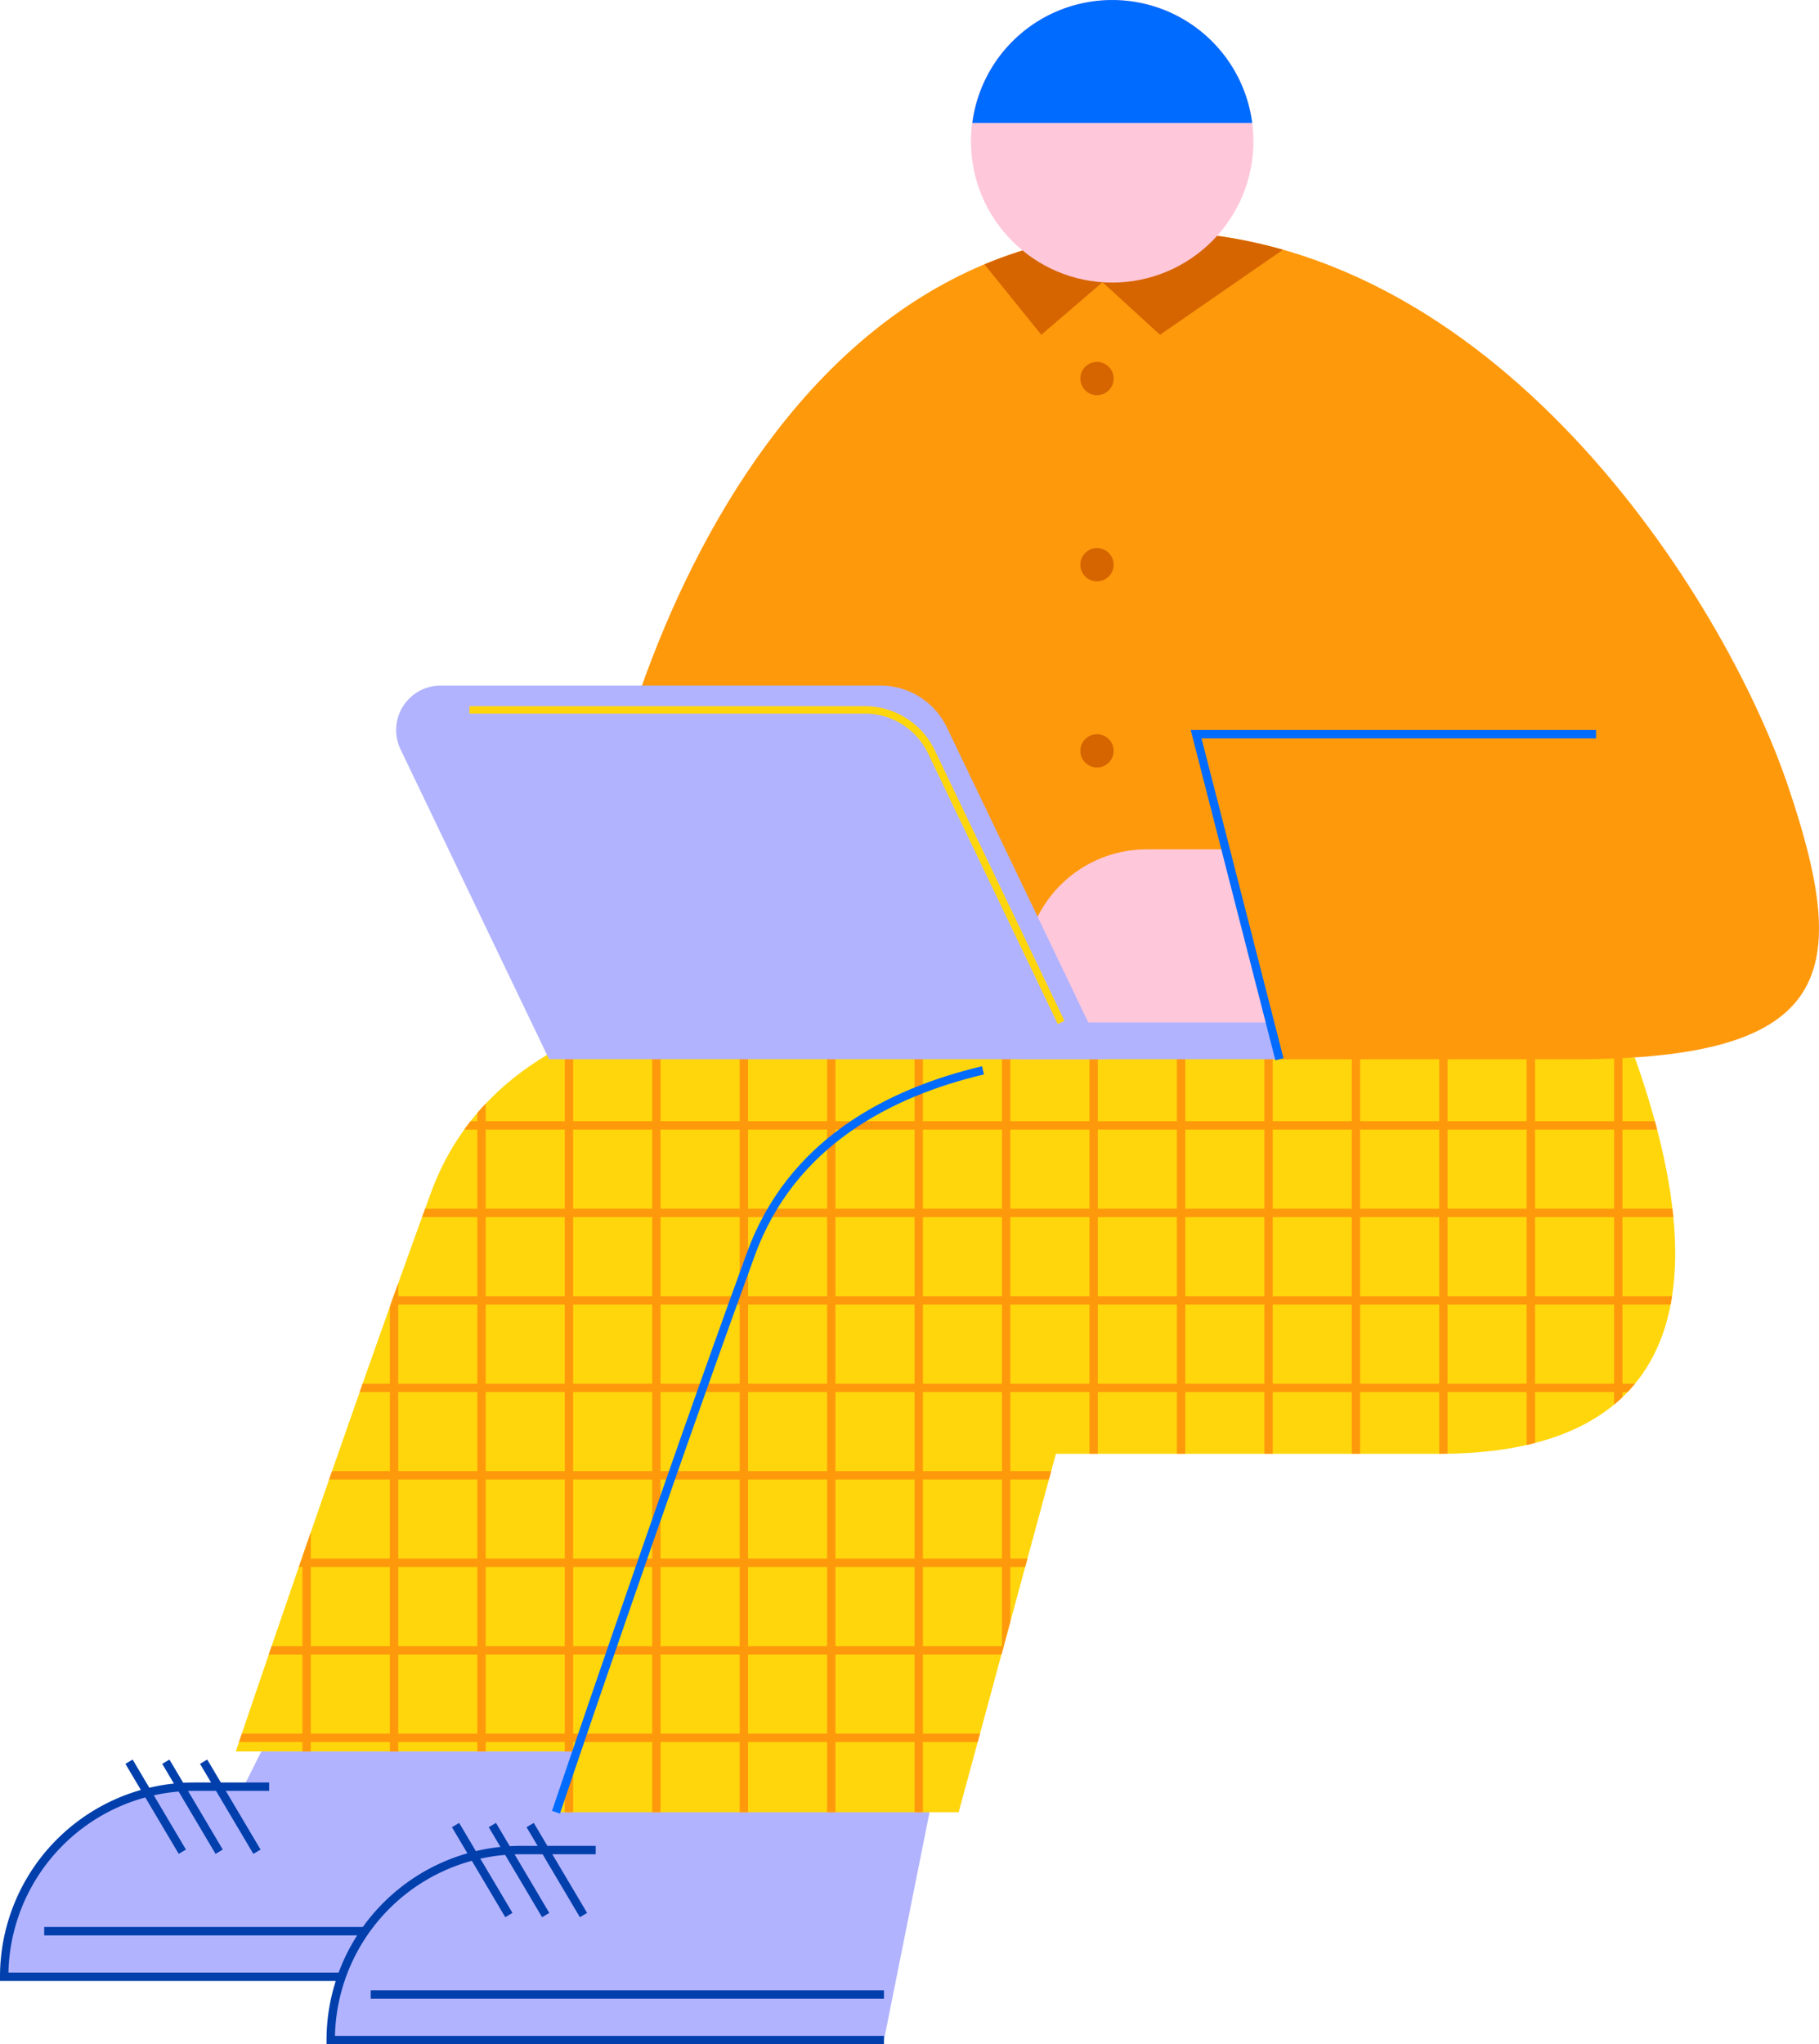 <svg xmlns="http://www.w3.org/2000/svg" xmlns:xlink="http://www.w3.org/1999/xlink" width="245.883" height="276.216" viewBox="0 0 245.883 276.216">
  <defs>
    <clipPath id="clip-path">
      <path id="Path_60113" data-name="Path 60113" d="M220.98,142.872H180.3c-.721-2.593-1.58-5.322-2.6-8.207H118.926s-48.762-6.13-60.69,26.531-26.364,75.458-26.364,75.458H77.94c-1.748,5.13-2.786,8.207-2.786,8.207h54.434l13.14-48.428h51.807C215.37,196.433,236.769,187.423,220.98,142.872Z" fill="none"/>
    </clipPath>
  </defs>
  <g id="アートワーク_8" data-name="アートワーク 8" transform="translate(123.225 137.825)">
    <g id="Group_15497" data-name="Group 15497" transform="translate(-122.658 -137.825)">
      <g id="Group_15489" data-name="Group 15489" transform="translate(-0.567 0)">
        <path id="Path_60107" data-name="Path 60107" d="M26.245,241.411c2.172,0,4.583-.334,6.6.174l7.765-15.49,42.193,3.76L75.349,267.09H.567A25.678,25.678,0,0,1,26.245,241.411Z" fill="#b2b3fe"/>
        <line id="Line_1743" data-name="Line 1743" x2="69.376" transform="translate(5.973 260.933)" fill="none" stroke="#003fac" stroke-miterlimit="10" stroke-width="1.134"/>
        <path id="Path_60108" data-name="Path 60108" d="M75.349,267.09H.567a25.678,25.678,0,0,1,25.678-25.679H36.381" fill="none" stroke="#003fac" stroke-miterlimit="10" stroke-width="1.134"/>
        <line id="Line_1744" data-name="Line 1744" x2="7.208" y2="12.163" transform="translate(22.416 238.033)" fill="none" stroke="#003fac" stroke-miterlimit="10" stroke-width="1.134"/>
        <line id="Line_1745" data-name="Line 1745" x2="7.208" y2="12.163" transform="translate(27.526 238.033)" fill="none" stroke="#003fac" stroke-miterlimit="10" stroke-width="1.134"/>
        <line id="Line_1746" data-name="Line 1746" x2="7.208" y2="12.163" transform="translate(17.439 238.033)" fill="none" stroke="#003fac" stroke-miterlimit="10" stroke-width="1.134"/>
      </g>
      <g id="Group_15490" data-name="Group 15490" transform="translate(-0.567 0)">
        <path id="Path_60109" data-name="Path 60109" d="M70.384,249.971c2.172,0,4.571-.31,6.585.2l7.777-15.514,42.193,3.76-7.451,37.235H44.706A25.678,25.678,0,0,1,70.384,249.971Z" fill="#b2b3fe"/>
        <line id="Line_1747" data-name="Line 1747" x2="69.376" transform="translate(50.112 269.492)" fill="none" stroke="#003fac" stroke-miterlimit="10" stroke-width="1.134"/>
        <path id="Path_60110" data-name="Path 60110" d="M119.488,275.649H44.706a25.678,25.678,0,0,1,25.678-25.678H80.52" fill="none" stroke="#003fac" stroke-miterlimit="10" stroke-width="1.134"/>
        <line id="Line_1748" data-name="Line 1748" x2="7.208" y2="12.163" transform="translate(66.555 246.592)" fill="none" stroke="#003fac" stroke-miterlimit="10" stroke-width="1.134"/>
        <line id="Line_1749" data-name="Line 1749" x2="7.208" y2="12.163" transform="translate(71.665 246.592)" fill="none" stroke="#003fac" stroke-miterlimit="10" stroke-width="1.134"/>
        <line id="Line_1750" data-name="Line 1750" x2="7.208" y2="12.163" transform="translate(61.578 246.592)" fill="none" stroke="#003fac" stroke-miterlimit="10" stroke-width="1.134"/>
      </g>
      <path id="Path_60111" data-name="Path 60111" d="M177.7,134.665c15.789,44.551-5.609,53.561-26.445,53.561H99.446l-13.14,48.428H31.872s14.435-42.8,26.364-75.458,60.69-26.531,60.69-26.531" transform="translate(-0.567 0)" fill="#ffd60c"/>
      <path id="Path_60112" data-name="Path 60112" d="M220.98,142.872c15.789,44.551-5.61,53.561-26.445,53.561H142.728l-13.14,48.428H75.154s14.435-42.8,26.363-75.458,60.691-26.531,60.691-26.531" transform="translate(-0.567 0)" fill="#ffd60c"/>
      <g id="Group_15495" data-name="Group 15495" transform="translate(-0.567 0)">
        <g id="Group_15494" data-name="Group 15494" clip-path="url(#clip-path)">
          <g id="Group_15493" data-name="Group 15493">
            <g id="Group_15491" data-name="Group 15491">
              <line id="Line_1751" data-name="Line 1751" y2="137.913" transform="translate(29.624 124.475)" fill="none" stroke="#ff990c" stroke-miterlimit="10" stroke-width="1.134"/>
              <line id="Line_1752" data-name="Line 1752" y2="137.913" transform="translate(41.445 124.475)" fill="none" stroke="#ff990c" stroke-miterlimit="10" stroke-width="1.134"/>
              <line id="Line_1753" data-name="Line 1753" y2="137.913" transform="translate(53.265 124.475)" fill="none" stroke="#ff990c" stroke-miterlimit="10" stroke-width="1.134"/>
              <line id="Line_1754" data-name="Line 1754" y2="137.913" transform="translate(65.086 124.475)" fill="none" stroke="#ff990c" stroke-miterlimit="10" stroke-width="1.134"/>
              <line id="Line_1755" data-name="Line 1755" y2="137.913" transform="translate(76.906 124.475)" fill="none" stroke="#ff990c" stroke-miterlimit="10" stroke-width="1.134"/>
              <line id="Line_1756" data-name="Line 1756" y2="137.913" transform="translate(88.727 124.475)" fill="none" stroke="#ff990c" stroke-miterlimit="10" stroke-width="1.134"/>
              <line id="Line_1757" data-name="Line 1757" y2="137.913" transform="translate(100.548 124.475)" fill="none" stroke="#ff990c" stroke-miterlimit="10" stroke-width="1.134"/>
              <line id="Line_1758" data-name="Line 1758" y2="137.913" transform="translate(112.368 124.475)" fill="none" stroke="#ff990c" stroke-miterlimit="10" stroke-width="1.134"/>
              <line id="Line_1759" data-name="Line 1759" y2="137.913" transform="translate(124.189 124.475)" fill="none" stroke="#ff990c" stroke-miterlimit="10" stroke-width="1.134"/>
              <line id="Line_1760" data-name="Line 1760" y2="137.913" transform="translate(136.01 124.475)" fill="none" stroke="#ff990c" stroke-miterlimit="10" stroke-width="1.134"/>
              <line id="Line_1761" data-name="Line 1761" y2="137.913" transform="translate(147.83 124.475)" fill="none" stroke="#ff990c" stroke-miterlimit="10" stroke-width="1.134"/>
              <line id="Line_1762" data-name="Line 1762" y2="137.913" transform="translate(159.651 124.475)" fill="none" stroke="#ff990c" stroke-miterlimit="10" stroke-width="1.134"/>
              <line id="Line_1763" data-name="Line 1763" y2="137.913" transform="translate(171.472 124.475)" fill="none" stroke="#ff990c" stroke-miterlimit="10" stroke-width="1.134"/>
              <line id="Line_1764" data-name="Line 1764" y2="137.913" transform="translate(183.292 124.475)" fill="none" stroke="#ff990c" stroke-miterlimit="10" stroke-width="1.134"/>
              <line id="Line_1765" data-name="Line 1765" y2="137.913" transform="translate(195.113 124.475)" fill="none" stroke="#ff990c" stroke-miterlimit="10" stroke-width="1.134"/>
              <line id="Line_1766" data-name="Line 1766" y2="137.913" transform="translate(206.933 124.475)" fill="none" stroke="#ff990c" stroke-miterlimit="10" stroke-width="1.134"/>
              <line id="Line_1767" data-name="Line 1767" y2="137.913" transform="translate(218.754 124.475)" fill="none" stroke="#ff990c" stroke-miterlimit="10" stroke-width="1.134"/>
              <line id="Line_1768" data-name="Line 1768" y2="137.913" transform="translate(230.575 124.475)" fill="none" stroke="#ff990c" stroke-miterlimit="10" stroke-width="1.134"/>
            </g>
            <g id="Group_15492" data-name="Group 15492">
              <line id="Line_1769" data-name="Line 1769" x1="223.467" transform="translate(22.416 92.956)" fill="none" stroke="#ff990c" stroke-miterlimit="10" stroke-width="1.134"/>
              <line id="Line_1770" data-name="Line 1770" x1="223.467" transform="translate(22.416 104.776)" fill="none" stroke="#ff990c" stroke-miterlimit="10" stroke-width="1.134"/>
              <line id="Line_1771" data-name="Line 1771" x1="223.467" transform="translate(22.416 116.597)" fill="none" stroke="#ff990c" stroke-miterlimit="10" stroke-width="1.134"/>
              <line id="Line_1772" data-name="Line 1772" x1="223.467" transform="translate(22.416 128.418)" fill="none" stroke="#ff990c" stroke-miterlimit="10" stroke-width="1.134"/>
              <line id="Line_1773" data-name="Line 1773" x1="223.467" transform="translate(22.416 140.238)" fill="none" stroke="#ff990c" stroke-miterlimit="10" stroke-width="1.134"/>
              <line id="Line_1774" data-name="Line 1774" x1="223.467" transform="translate(22.416 152.059)" fill="none" stroke="#ff990c" stroke-miterlimit="10" stroke-width="1.134"/>
              <line id="Line_1775" data-name="Line 1775" x1="223.467" transform="translate(22.416 163.88)" fill="none" stroke="#ff990c" stroke-miterlimit="10" stroke-width="1.134"/>
              <line id="Line_1776" data-name="Line 1776" x1="223.467" transform="translate(22.416 175.7)" fill="none" stroke="#ff990c" stroke-miterlimit="10" stroke-width="1.134"/>
              <line id="Line_1777" data-name="Line 1777" x1="223.467" transform="translate(22.416 187.521)" fill="none" stroke="#ff990c" stroke-miterlimit="10" stroke-width="1.134"/>
              <line id="Line_1778" data-name="Line 1778" x1="223.467" transform="translate(22.416 199.342)" fill="none" stroke="#ff990c" stroke-miterlimit="10" stroke-width="1.134"/>
              <line id="Line_1779" data-name="Line 1779" x1="223.467" transform="translate(22.416 211.162)" fill="none" stroke="#ff990c" stroke-miterlimit="10" stroke-width="1.134"/>
              <line id="Line_1780" data-name="Line 1780" x1="223.467" transform="translate(22.416 222.983)" fill="none" stroke="#ff990c" stroke-miterlimit="10" stroke-width="1.134"/>
              <line id="Line_1781" data-name="Line 1781" x1="223.467" transform="translate(22.416 234.803)" fill="none" stroke="#ff990c" stroke-miterlimit="10" stroke-width="1.134"/>
              <line id="Line_1782" data-name="Line 1782" x1="223.467" transform="translate(22.416 246.624)" fill="none" stroke="#ff990c" stroke-miterlimit="10" stroke-width="1.134"/>
              <line id="Line_1783" data-name="Line 1783" x1="223.467" transform="translate(22.416 258.445)" fill="none" stroke="#ff990c" stroke-miterlimit="10" stroke-width="1.134"/>
              <line id="Line_1784" data-name="Line 1784" x1="223.467" transform="translate(22.416 270.265)" fill="none" stroke="#ff990c" stroke-miterlimit="10" stroke-width="1.134"/>
              <line id="Line_1785" data-name="Line 1785" x1="223.467" transform="translate(22.416 282.086)" fill="none" stroke="#ff990c" stroke-miterlimit="10" stroke-width="1.134"/>
              <line id="Line_1786" data-name="Line 1786" x1="223.467" transform="translate(22.416 293.907)" fill="none" stroke="#ff990c" stroke-miterlimit="10" stroke-width="1.134"/>
            </g>
          </g>
        </g>
      </g>
      <path id="Path_60114" data-name="Path 60114" d="M137.66,134.208h33l2.286,8.916H137.66Z" transform="translate(-0.567 0)" fill="#b2b3fe"/>
      <path id="Path_60115" data-name="Path 60115" d="M215.746,99.2h-54.06l11.263,43.923h39.794c35.288,0,37.541-11.637,28.906-37.06S201.856,31.251,155.68,31.251c-56.312,0-77.148,74.52-77.148,102.676h132.9" transform="translate(-0.567 0)" fill="#ff990c"/>
      <g id="Group_15496" data-name="Group 15496" transform="translate(-0.567 0)">
        <circle id="Ellipse_2585" data-name="Ellipse 2585" cx="2.252" cy="2.252" r="2.252" transform="translate(146.033 48.896)" fill="#d66500"/>
        <circle id="Ellipse_2586" data-name="Ellipse 2586" cx="2.252" cy="2.252" r="2.252" transform="translate(146.033 99.201)" fill="#d66500"/>
        <circle id="Ellipse_2587" data-name="Ellipse 2587" cx="2.252" cy="2.252" r="2.252" transform="translate(146.033 74.049)" fill="#d66500"/>
      </g>
      <path id="Path_60116" data-name="Path 60116" d="M173.425,33.746a64.736,64.736,0,0,0-17.745-2.495,58,58,0,0,0-22.607,4.471l7.684,9.514,8.276-7.1,7.773,7.1Z" transform="translate(-0.567 0)" fill="#d66500"/>
      <circle id="Ellipse_2588" data-name="Ellipse 2588" cx="19.089" cy="19.089" r="19.089" transform="translate(130.682 0.001)" fill="#ffc7da"/>
      <path id="Path_60117" data-name="Path 60117" d="M165.676,114.761H155a16.475,16.475,0,0,0-14.63,8.9l-7.5,14.489h38.463Z" transform="translate(-0.567 0)" fill="#ffc7da"/>
      <path id="Path_60118" data-name="Path 60118" d="M149.493,143.124H74.224L54.14,101.244a6.013,6.013,0,0,1,5.421-8.613H119a9.978,9.978,0,0,1,9,5.663Z" transform="translate(-0.567 0)" fill="#b2b3fe"/>
      <path id="Path_60119" data-name="Path 60119" d="M63.461,95.916H116.9a9.978,9.978,0,0,1,9,5.663l17.538,36.571" transform="translate(-0.567 0)" fill="none" stroke="#ffd60c" stroke-miterlimit="10" stroke-width="1"/>
      <path id="Path_60120" data-name="Path 60120" d="M215.746,99.2H161.686l11.262,43.923" transform="translate(-0.567 0)" fill="none" stroke="#006bff" stroke-miterlimit="10" stroke-width="1.134"/>
      <path id="Path_60121" data-name="Path 60121" d="M75.154,244.861s14.435-42.8,26.363-75.458c5.465-14.962,18.659-21.783,31.355-24.783" transform="translate(-0.567 0)" fill="none" stroke="#006bff" stroke-miterlimit="10" stroke-width="1.134"/>
      <path id="Path_60122" data-name="Path 60122" d="M131.434,16.61h37.831a19.076,19.076,0,0,0-37.831,0Z" transform="translate(-0.567 0)" fill="#006bff"/>
    </g>
  </g>
</svg>
